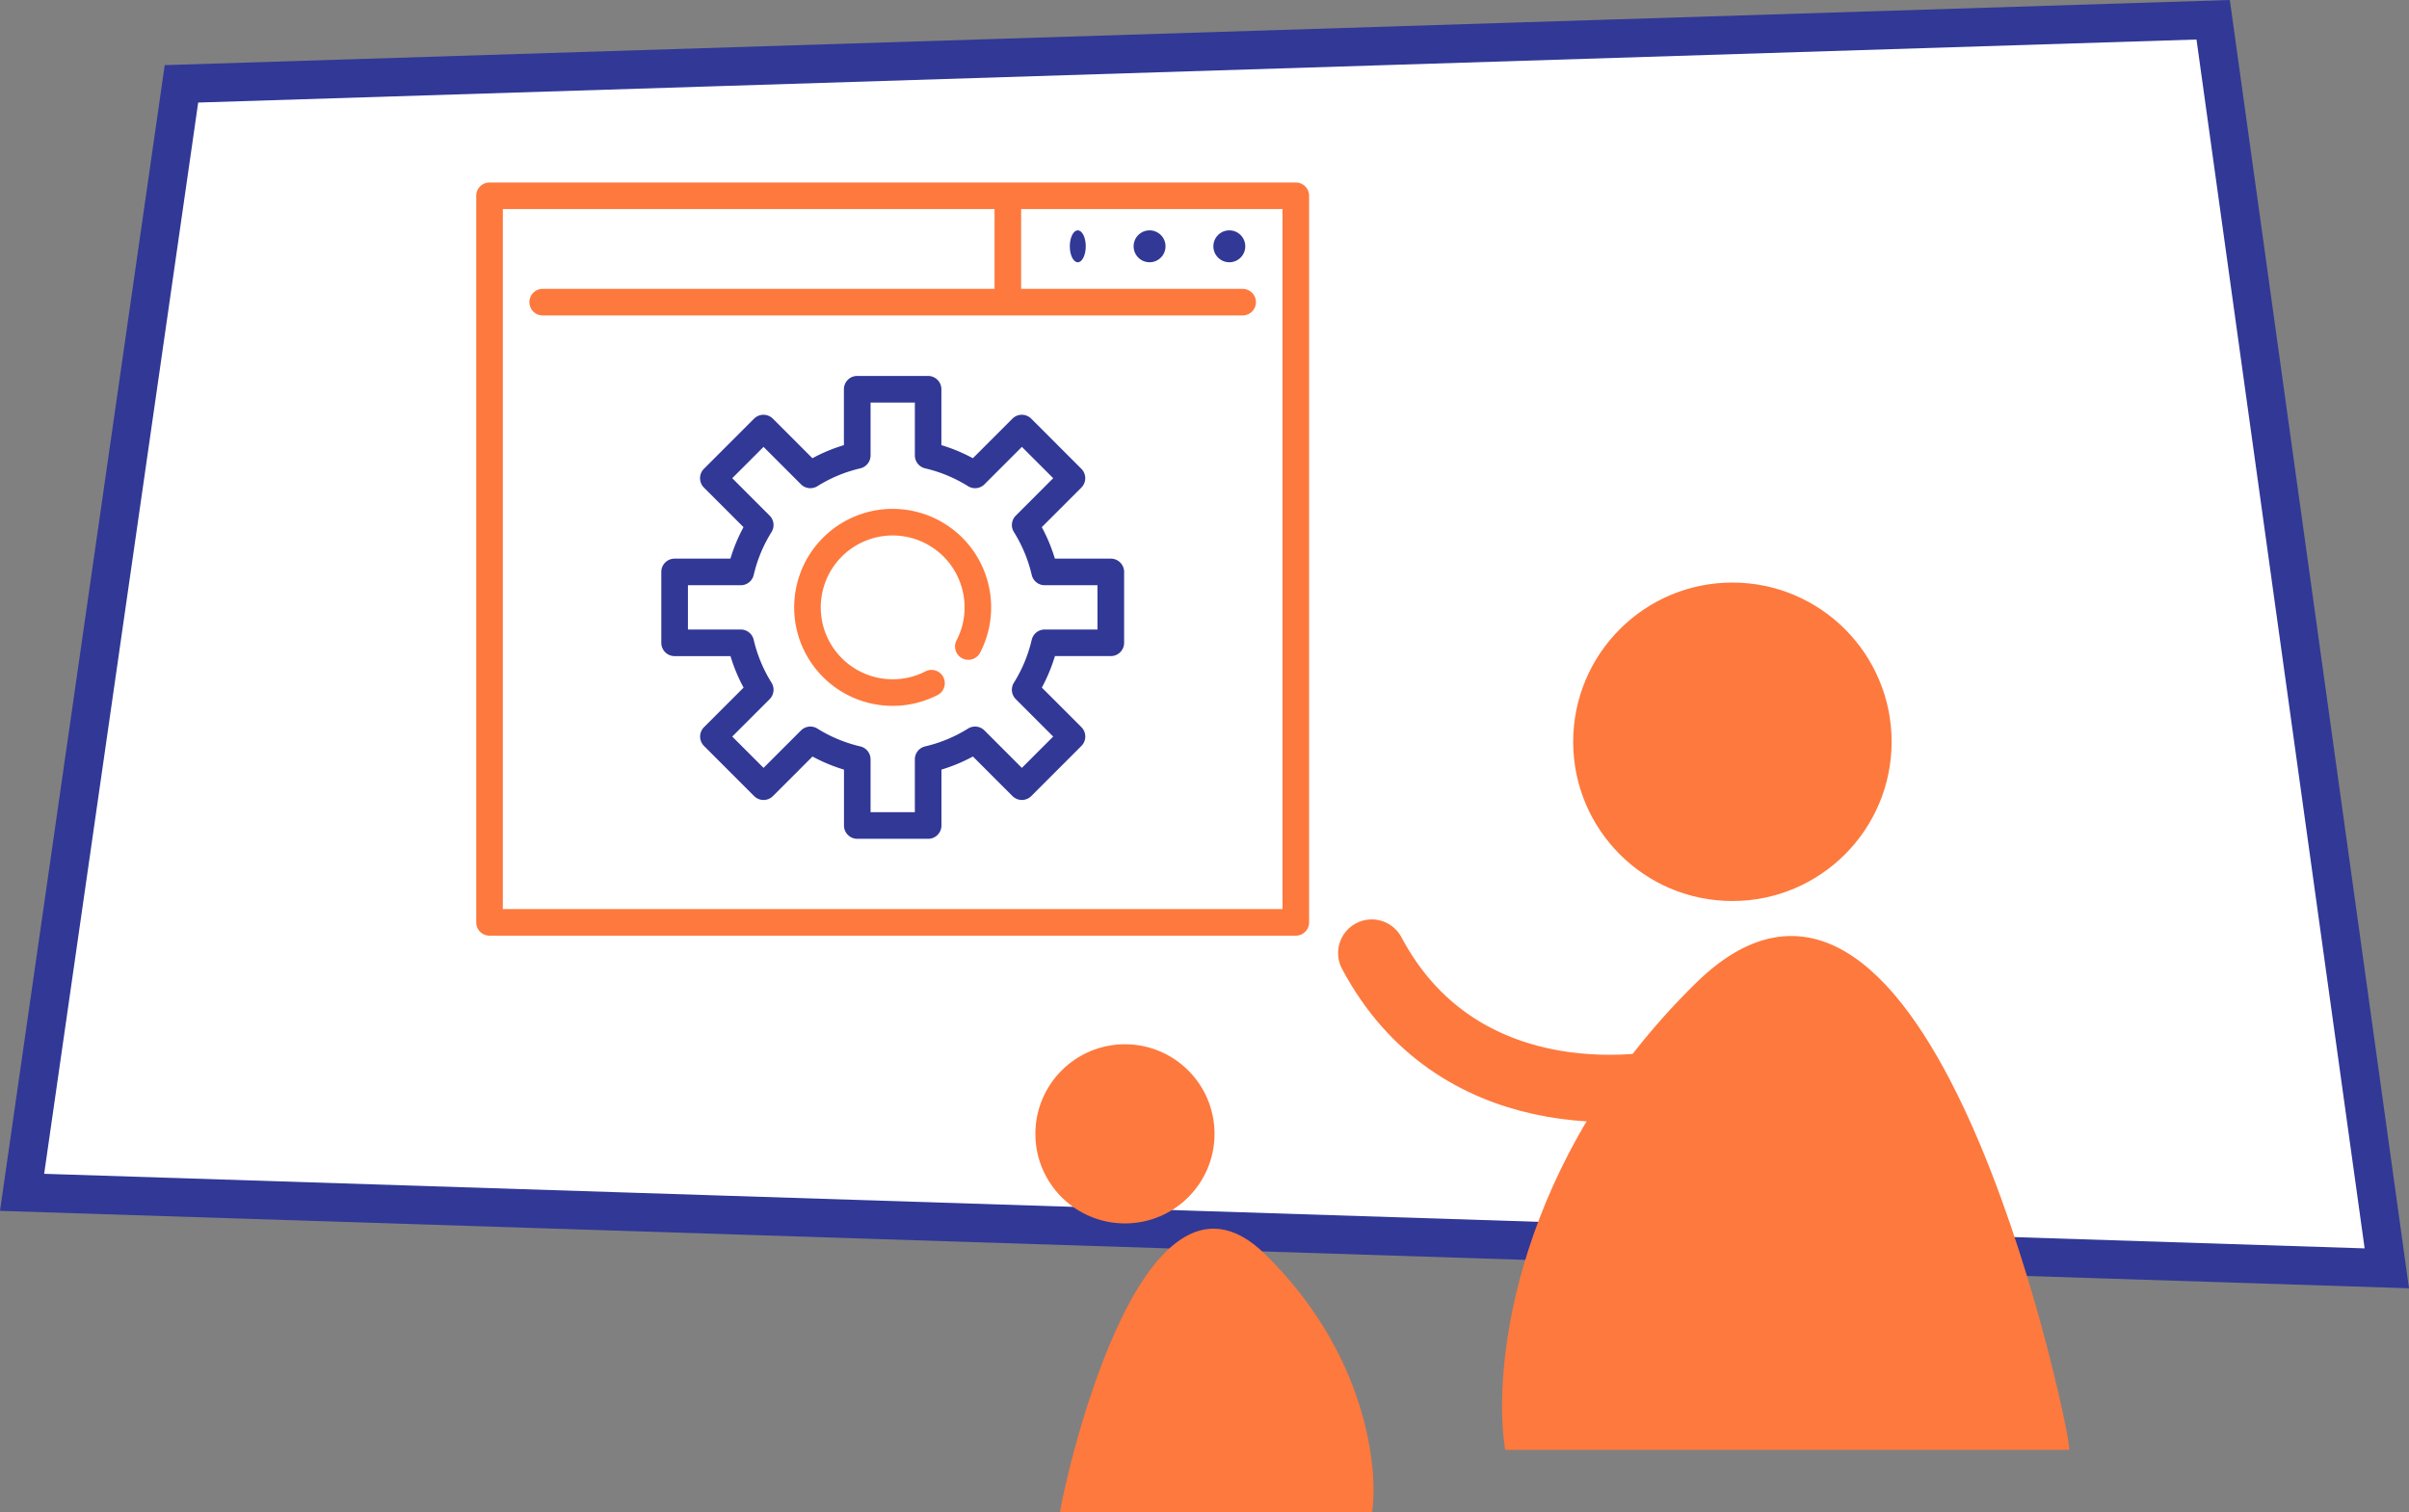 <svg xmlns="http://www.w3.org/2000/svg" width="250.651" height="157.342" viewBox="0 0 250.651 157.342"><rect x="0" y="0" width="250.651" height="157.342" fill="#808080" stroke="none"/><g transform="translate(-3315.724 -246.614)"><g transform="translate(3208.021 -329.372)"><g transform="translate(107.777 560.5)"><path d="M2.223,139.536,18.806,24.209,230.2,17.542l18.069,129.9Z" fill="#fff" stroke="#313896" stroke-width="4"></path><g transform="translate(142.652 76.595)"><ellipse cx="16.066" cy="16.066" rx="16.066" ry="16.066" transform="translate(21.46 0)" fill="#fe793d" stroke="#fe793d" stroke-width="1"></ellipse><path d="M72.679,119.114c23.326-22.871,37.559,44.165,37.955,47.714H52.91C51.724,158.547,54.017,137.411,72.679,119.114Z" transform="translate(-38.594 -77.595)" fill="#fe793d" stroke="#fe793d" stroke-width="1"></path><path d="M124.691,128.28c-8,2.528-26.161,3.539-34.755-12.638" transform="translate(-89.936 -77.595)" fill="none" stroke="#fe793d" stroke-linecap="round" stroke-width="7"></path></g></g></g><g transform="translate(3253.453 230.895)"><circle cx="9.32" cy="9.32" r="9.32" transform="translate(170 124.364)" fill="#fe793d"></circle><path d="M193.916,146.218c-13.123-12.867-21.131,24.847-21.353,26.843h32.475C205.705,168.4,204.415,156.512,193.916,146.218Z" fill="#fe793d"></path></g><g transform="translate(3365.276 243.101)"><path d="M85.272,22.5H1.383A1.383,1.383,0,0,0,0,23.883V99.476a1.383,1.383,0,0,0,1.383,1.383h83.89a1.383,1.383,0,0,0,1.383-1.383V23.883A1.383,1.383,0,0,0,85.272,22.5ZM83.89,98.093H2.766V25.266H53.929v8.3H6.914a1.383,1.383,0,0,0,0,2.766H79.741a1.383,1.383,0,0,0,0-2.766H56.695v-8.3H83.89Z" fill="#fe793d"></path><circle cx="1.66" cy="1.66" r="1.66" transform="translate(68.398 27.479)" fill="#313896"></circle><ellipse cx="0.83" cy="1.66" rx="0.83" ry="1.66" transform="translate(61.759 27.479)" fill="#313896"></ellipse><circle cx="1.66" cy="1.66" r="1.66" transform="translate(76.697 27.479)" fill="#313896"></circle><path d="M189.67,206.676a10.247,10.247,0,1,0,4.69,19.357,1.383,1.383,0,0,0-1.268-2.458,7.4,7.4,0,0,1-3.422.829,7.481,7.481,0,1,1,7.481-7.481,7.4,7.4,0,0,1-.829,3.422,1.383,1.383,0,1,0,2.458,1.268,10.245,10.245,0,0,0-9.11-14.936Z" transform="translate(-146.342 -150.219)" fill="#fe793d"></path><path d="M151.184,150.672h-5.816a17.488,17.488,0,0,0-1.362-3.276l4.116-4.116a1.383,1.383,0,0,0,0-1.956l-5.215-5.215a1.383,1.383,0,0,0-1.956,0l-4.116,4.116a17.5,17.5,0,0,0-3.276-1.362v-5.816a1.383,1.383,0,0,0-1.383-1.383H124.8a1.383,1.383,0,0,0-1.383,1.383v5.816a17.489,17.489,0,0,0-3.276,1.362l-4.116-4.116a1.383,1.383,0,0,0-1.956,0l-5.215,5.215a1.383,1.383,0,0,0,0,1.956l4.116,4.116a17.5,17.5,0,0,0-1.362,3.276H105.8a1.383,1.383,0,0,0-1.383,1.383v7.375a1.383,1.383,0,0,0,1.383,1.383h5.816a17.473,17.473,0,0,0,1.362,3.276l-4.116,4.116a1.383,1.383,0,0,0,0,1.956l5.215,5.215a1.383,1.383,0,0,0,1.955,0l4.116-4.116a17.5,17.5,0,0,0,3.276,1.362v5.815a1.383,1.383,0,0,0,1.383,1.383h7.375a1.383,1.383,0,0,0,1.383-1.383V172.62a17.489,17.489,0,0,0,3.276-1.362l4.116,4.116a1.383,1.383,0,0,0,1.955,0l5.215-5.215a1.383,1.383,0,0,0,0-1.956l-4.116-4.116a17.491,17.491,0,0,0,1.362-3.276h5.816a1.383,1.383,0,0,0,1.383-1.383v-7.375A1.383,1.383,0,0,0,151.184,150.672Zm-1.383,7.375h-5.495a1.383,1.383,0,0,0-1.347,1.069,14.741,14.741,0,0,1-1.856,4.466,1.382,1.382,0,0,0,.2,1.71l3.89,3.89-3.259,3.259-3.89-3.89a1.383,1.383,0,0,0-1.71-.2,14.738,14.738,0,0,1-4.466,1.856,1.383,1.383,0,0,0-1.069,1.347v5.494h-4.609v-5.494a1.383,1.383,0,0,0-1.069-1.347,14.743,14.743,0,0,1-4.466-1.856,1.383,1.383,0,0,0-1.709.2l-3.89,3.89-3.259-3.259,3.89-3.89a1.383,1.383,0,0,0,.2-1.71,14.739,14.739,0,0,1-1.856-4.466,1.383,1.383,0,0,0-1.347-1.069h-5.495v-4.609h5.495a1.383,1.383,0,0,0,1.347-1.069,14.742,14.742,0,0,1,1.856-4.466,1.383,1.383,0,0,0-.2-1.71l-3.89-3.89,3.259-3.259,3.89,3.89a1.383,1.383,0,0,0,1.71.2,14.737,14.737,0,0,1,4.466-1.856,1.383,1.383,0,0,0,1.069-1.347v-5.495h4.609v5.495a1.383,1.383,0,0,0,1.069,1.347,14.741,14.741,0,0,1,4.466,1.856,1.383,1.383,0,0,0,1.71-.2l3.89-3.89,3.259,3.259-3.89,3.89a1.383,1.383,0,0,0-.2,1.71,14.738,14.738,0,0,1,1.856,4.466,1.383,1.383,0,0,0,1.347,1.069H149.8v4.609Z" transform="translate(-85.162 -89.038)" fill="#313896"></path></g></g></svg>